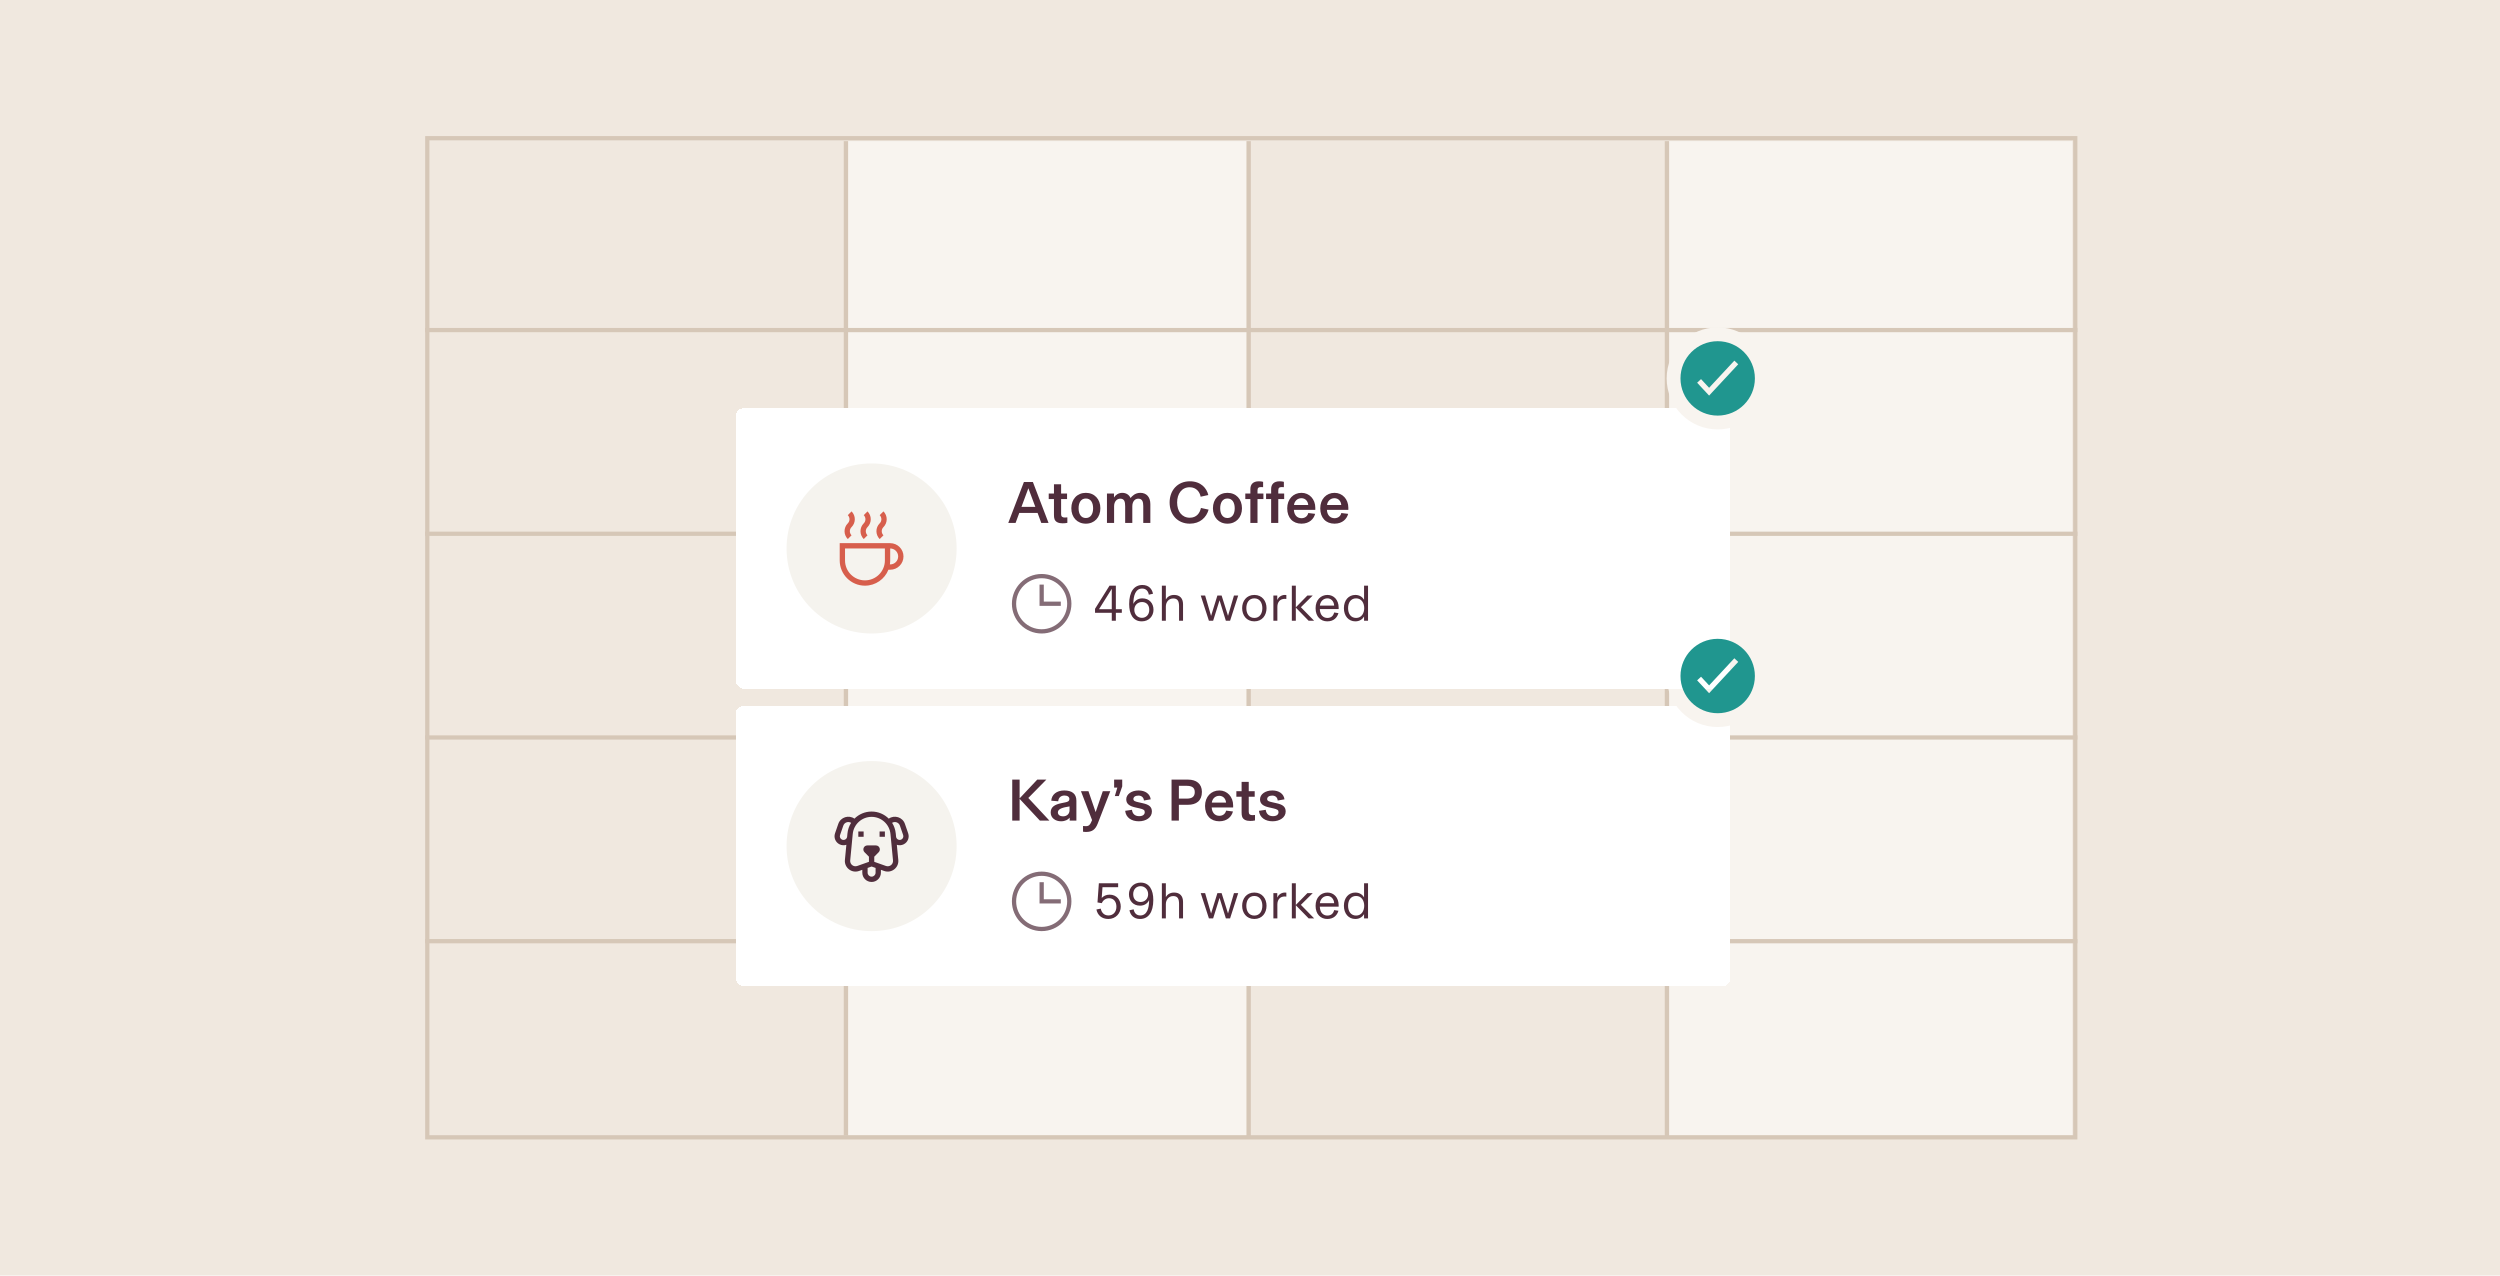 <?xml version="1.0" encoding="utf-8"?>
<svg xmlns="http://www.w3.org/2000/svg" width="588" height="300" viewBox="0 0 588 300" fill="none">
<rect width="588" height="300" fill="#F0E8DF"/>
<path opacity="0.5" d="M487.404 33.199H392.652V267.08H487.404V33.199Z" fill="white"/>
<path opacity="0.5" d="M293.101 33.199H199.549V267.08H293.101V33.199Z" fill="white"/>
<path d="M392.049 33.199L392.049 267.425" stroke="#D6C7B7"/>
<path d="M293.697 33.199L293.697 267.68" stroke="#D6C7B7"/>
<path d="M198.949 33.199L198.949 267.08" stroke="#D6C7B7"/>
<line x1="99.998" y1="77.633" x2="488.6" y2="77.633" stroke="#D6C7B7"/>
<line x1="99.998" y1="125.543" x2="488.6" y2="125.543" stroke="#D6C7B7"/>
<line x1="99.998" y1="173.457" x2="488.6" y2="173.457" stroke="#D6C7B7"/>
<line x1="99.998" y1="221.367" x2="488.6" y2="221.367" stroke="#D6C7B7"/>
<rect x="488.102" y="32.5" width="235" height="387.602" transform="rotate(90 488.102 32.5)" stroke="#D6C7B7"/>
<g filter="url(#filter0_d_591_15266)">
<rect x="171" y="158" width="234" height="66" rx="2" fill="white" shape-rendering="crispEdges"/>
<circle cx="203" cy="191" r="20" fill="#F5F3EE"/>
<path d="M199.876 187.562V188.812H201.126V187.562H199.876Z" fill="#502D3C"/>
<path d="M204.876 188.812V187.562H206.126V188.812H204.876Z" fill="#502D3C"/>
<path fill-rule="evenodd" clip-rule="evenodd" d="M203.001 182.875C201.432 182.875 200.001 183.511 198.964 184.548C197.645 183.614 195.718 184.171 195.163 185.781L194.397 188.002C194.052 189.003 194.502 190.105 195.449 190.579C195.984 190.846 196.559 190.864 197.065 190.693L196.722 194.258C196.548 196.079 198.324 197.465 200.048 196.853L200.813 196.581V197.25C200.813 198.458 201.793 199.438 203.001 199.438C204.209 199.438 205.188 198.458 205.188 197.25V196.581L205.953 196.853C207.677 197.465 209.454 196.079 209.279 194.258L208.937 190.693C209.442 190.864 210.018 190.846 210.553 190.579C211.5 190.105 211.95 189.003 211.604 188.002L210.838 185.781C210.283 184.171 208.356 183.614 207.038 184.548C206.001 183.511 204.569 182.875 203.001 182.875ZM207.823 185.528C208.29 186.264 208.594 187.116 208.682 188.037L208.757 188.824C208.845 189.394 209.467 189.724 209.994 189.461C210.38 189.268 210.563 188.818 210.423 188.41L209.657 186.188C209.388 185.41 208.478 185.124 207.823 185.528ZM207.495 188.75L207.438 188.157C207.218 185.87 205.298 184.125 203.001 184.125C200.704 184.125 198.783 185.87 198.564 188.157L198.507 188.752L198.497 188.869C198.494 188.904 198.49 188.938 198.485 188.972L197.967 194.378C197.879 195.288 198.767 195.981 199.629 195.675L202.376 194.699V193.491C202.362 193.478 202.348 193.465 202.334 193.452L201.334 192.441C200.748 191.849 201.167 190.844 202 190.844H204.001C204.834 190.844 205.254 191.849 204.668 192.441L203.667 193.452C203.654 193.465 203.64 193.479 203.626 193.491V194.699L206.372 195.675C207.234 195.981 208.122 195.288 208.035 194.378L207.516 188.972C207.511 188.938 207.508 188.904 207.505 188.869L207.495 188.75ZM196.345 186.188C196.613 185.41 197.523 185.124 198.179 185.528C197.712 186.264 197.408 187.116 197.319 188.037L197.244 188.823C197.157 189.394 196.534 189.724 196.008 189.461C195.621 189.268 195.438 188.818 195.579 188.41L196.345 186.188ZM203.938 196.137L203.001 195.804L202.063 196.137V197.25C202.063 197.768 202.483 198.188 203.001 198.188C203.518 198.188 203.938 197.768 203.938 197.25V196.137Z" fill="#502D3C"/>
<path d="M239.858 179.68L244.1 175.368H241.958L237.814 179.778V175.368H236.078V185H237.814V179.89L242.574 185H244.814L239.858 179.68ZM247.555 185.168C248.521 185.168 249.249 184.776 249.571 184.314H249.585V185H251.167V180.324C251.167 178.672 250.089 177.916 248.311 177.916C246.505 177.916 245.343 178.91 245.259 180.324L246.897 180.464C246.939 179.652 247.499 179.106 248.367 179.106C249.109 179.106 249.515 179.456 249.515 179.904C249.515 180.436 249.165 180.59 248.549 180.716L247.597 180.912C246.057 181.234 245.119 181.808 245.119 183.096C245.119 184.412 246.267 185.168 247.555 185.168ZM248.017 184.006C247.331 184.006 246.813 183.67 246.813 183.068C246.813 182.606 247.149 182.326 247.653 182.116C248.087 181.934 248.731 181.794 249.557 181.668V182.564C249.557 183.46 248.899 184.006 248.017 184.006ZM255.696 183.012L254.002 178.084H252.238L254.856 184.888L254.632 185.392C254.38 185.952 254.114 186.316 253.4 186.316C253.134 186.316 252.994 186.302 252.728 186.274V187.618C252.924 187.646 253.12 187.674 253.428 187.674C254.814 187.674 255.612 187.184 256.2 185.672L259.14 178.084H257.376L255.696 183.012ZM261.149 179.232L261.947 176.964V175.368H260.043V177.244H260.799L260.211 179.232H261.149ZM265.846 185.168C267.54 185.168 268.926 184.258 268.926 182.872C268.926 181.724 268.198 181.234 266.812 180.926L265.762 180.688C265.02 180.52 264.572 180.394 264.572 179.932C264.572 179.456 265.034 179.12 265.762 179.12C266.574 179.12 267.008 179.638 267.05 180.282L268.646 180.002C268.478 178.7 267.344 177.916 265.79 177.916C264.138 177.916 262.892 178.798 262.892 180.002C262.892 181.122 263.732 181.612 264.978 181.892L266.028 182.13C266.98 182.34 267.246 182.55 267.246 183.012C267.246 183.6 266.756 183.964 265.944 183.964C264.992 183.964 264.362 183.474 264.236 182.466L262.64 182.704C262.808 184.3 264.124 185.168 265.846 185.168ZM273.549 175.368V185H275.271V181.29H277.371C279.387 181.29 280.689 180.338 280.689 178.252C280.689 176.32 279.331 175.368 277.469 175.368H273.549ZM275.271 179.834V176.824H277.063C278.113 176.824 279.009 177.076 279.009 178.294C279.009 179.442 278.281 179.834 277.133 179.834H275.271ZM288.035 181.43C288.035 179.414 286.649 177.916 284.787 177.916C282.855 177.916 281.427 179.4 281.427 181.556C281.427 183.782 282.743 185.168 284.773 185.168C286.705 185.168 287.685 184.006 287.993 182.858L286.383 182.662C286.215 183.362 285.655 183.88 284.787 183.88C283.723 183.88 283.051 183.096 282.995 181.92H288.035V181.43ZM283.023 180.772C283.121 179.904 283.779 179.176 284.773 179.176C285.739 179.176 286.313 179.932 286.369 180.772H283.023ZM292.069 185.084C292.447 185.084 292.783 185.056 293.175 184.972V183.684C292.965 183.712 292.825 183.726 292.587 183.726C292.041 183.726 291.705 183.53 291.705 182.956V179.386H293.105V178.084H291.705V175.9H290.025V178.084H288.793V179.386H290.025V183.096C290.025 183.502 290.053 183.852 290.165 184.132C290.431 184.804 291.117 185.084 292.069 185.084ZM297.311 185.168C299.005 185.168 300.391 184.258 300.391 182.872C300.391 181.724 299.663 181.234 298.277 180.926L297.227 180.688C296.485 180.52 296.037 180.394 296.037 179.932C296.037 179.456 296.499 179.12 297.227 179.12C298.039 179.12 298.473 179.638 298.515 180.282L300.111 180.002C299.943 178.7 298.809 177.916 297.255 177.916C295.603 177.916 294.357 178.798 294.357 180.002C294.357 181.122 295.197 181.612 296.443 181.892L297.493 182.13C298.445 182.34 298.711 182.55 298.711 183.012C298.711 183.6 298.221 183.964 297.409 183.964C296.457 183.964 295.827 183.474 295.701 182.466L294.105 182.704C294.273 184.3 295.589 185.168 297.311 185.168Z" fill="#502D3C"/>
<g opacity="0.7">
<path fill-rule="evenodd" clip-rule="evenodd" d="M237 204C237 200.686 239.686 198 243 198C246.314 198 249 200.686 249 204C249 207.314 246.314 210 243 210C239.686 210 237 207.314 237 204ZM243 197C239.134 197 236 200.134 236 204C236 207.866 239.134 211 243 211C246.866 211 250 207.866 250 204C250 200.134 246.866 197 243 197ZM243.5 203.5V199.5H242.5V204.5H247.5V203.5H243.5Z" fill="#502D3C"/>
</g>
<path d="M258.96 202.42C258.144 202.42 257.52 202.768 257.136 203.188H257.124L257.304 200.668H260.988V199.744H256.452L256.128 204.256L257.136 204.424C257.34 203.896 257.952 203.26 258.84 203.26C259.968 203.26 260.58 204.112 260.58 205.264C260.58 206.488 259.824 207.316 258.708 207.316C257.664 207.316 257.076 206.608 256.896 205.708L255.876 205.912C256.14 207.232 257.112 208.144 258.684 208.144C260.424 208.144 261.6 206.8 261.6 205.24C261.6 203.692 260.664 202.42 258.96 202.42ZM266.135 208.144C268.103 208.144 269.255 206.56 269.255 203.668C269.255 201.352 268.367 199.588 266.291 199.588C264.611 199.588 263.531 200.824 263.531 202.324C263.531 203.824 264.491 205.012 266.159 205.012C267.263 205.012 267.983 204.364 268.259 203.716L268.271 203.728C268.271 205.66 267.755 207.316 266.195 207.316C265.283 207.316 264.767 206.704 264.635 205.876L263.651 206.092C263.855 207.172 264.611 208.144 266.135 208.144ZM266.243 204.148C265.343 204.148 264.527 203.596 264.527 202.312C264.527 201.1 265.331 200.428 266.255 200.428C267.251 200.428 268.043 201.208 268.043 202.324C268.043 203.38 267.287 204.148 266.243 204.148ZM272.207 208V204.652C272.207 203.644 272.855 202.756 273.947 202.756C275.039 202.756 275.315 203.452 275.315 204.64V208H276.251V204.112C276.251 202.744 275.507 201.928 274.151 201.928C273.227 201.928 272.591 202.348 272.219 202.96H272.207V199.744H271.271V208H272.207ZM283.332 208L284.832 203.2H284.844L286.32 208H287.316L289.224 202.072H288.228L286.836 206.824H286.824L285.324 202.072H284.328L282.852 206.836H282.84L281.448 202.072H280.416L282.336 208H283.332ZM293.02 208.144C294.88 208.144 295.888 206.704 295.888 205.036C295.888 203.38 294.88 201.928 293.02 201.928C291.16 201.928 290.152 203.38 290.152 205.036C290.152 206.704 291.16 208.144 293.02 208.144ZM293.02 207.34C291.736 207.34 291.136 206.284 291.136 205.036C291.136 203.8 291.736 202.732 293.02 202.732C294.304 202.732 294.904 203.812 294.904 205.036C294.904 206.272 294.304 207.34 293.02 207.34ZM300.213 201.928C299.289 201.928 298.653 202.528 298.413 203.116V202.072H297.501V208H298.437V204.736C298.437 203.524 299.133 202.852 300.153 202.852C300.345 202.852 300.465 202.864 300.549 202.876V201.952C300.477 201.94 300.369 201.928 300.213 201.928ZM303.965 204.82L306.749 202.072H305.489L302.777 204.844V199.744H301.841V208H302.777V204.916L305.789 208H307.085L303.965 204.82ZM312.85 204.904C312.85 203.104 311.722 201.928 310.222 201.928C308.698 201.928 307.426 203.068 307.426 205.048C307.426 207.064 308.65 208.144 310.174 208.144C311.782 208.144 312.514 207.172 312.802 206.212L311.794 206.056C311.59 206.896 311.05 207.34 310.186 207.34C309.274 207.34 308.47 206.704 308.422 205.252H312.85V204.904ZM308.434 204.436C308.554 203.416 309.274 202.732 310.222 202.732C311.134 202.732 311.758 203.512 311.794 204.436H308.434ZM316.774 208.144C317.89 208.144 318.526 207.532 318.826 207.004V208H319.762V199.744H318.826V203.068C318.526 202.54 317.89 201.928 316.774 201.928C315.19 201.928 314.086 203.176 314.086 205.036C314.086 206.896 315.19 208.144 316.774 208.144ZM316.954 207.34C315.682 207.34 315.07 206.296 315.07 205.036C315.07 203.776 315.682 202.732 316.954 202.732C318.214 202.732 318.862 203.812 318.862 205.036C318.862 206.26 318.214 207.34 316.954 207.34Z" fill="#502D3C"/>
</g>
<circle cx="404" cy="159" r="12" fill="#F8F4EF"/>
<g filter="url(#filter1_d_591_15266)">
<rect x="171" y="88" width="234" height="66" rx="2" fill="white" shape-rendering="crispEdges"/>
<circle cx="203" cy="121" r="20" fill="#F5F3EE"/>
<path d="M198.285 115.974C197.753 116.507 197.754 117.37 198.286 117.902L197.402 118.786C196.381 117.765 196.381 116.11 197.402 115.089L197.404 115.09C197.935 114.557 197.935 113.694 197.402 113.161L198.286 112.277C199.307 113.298 199.307 114.954 198.286 115.975L198.285 115.974Z" fill="#D75E4C"/>
<path d="M202.035 115.974C201.503 116.507 201.504 117.37 202.036 117.902L201.152 118.786C200.131 117.765 200.131 116.11 201.152 115.089L201.154 115.09C201.685 114.557 201.685 113.694 201.152 113.161L202.036 112.277C203.057 113.298 203.057 114.954 202.036 115.975L202.035 115.974Z" fill="#D75E4C"/>
<path d="M205.785 115.974C205.253 116.507 205.254 117.37 205.786 117.902L204.902 118.786C203.881 117.765 203.881 116.11 204.902 115.089L204.904 115.09C205.435 114.557 205.435 113.694 204.902 113.161L205.786 112.277C206.807 113.298 206.807 114.954 205.786 115.975L205.785 115.974Z" fill="#D75E4C"/>
<path fill-rule="evenodd" clip-rule="evenodd" d="M195.5 119.751H207.375C209.101 119.751 210.5 121.15 210.5 122.876C210.5 124.601 209.101 126.001 207.375 126.001H206.959C206.088 128.197 203.944 129.751 201.438 129.751C198.158 129.751 195.5 127.092 195.5 123.813V119.751ZM207.301 124.751H207.375C208.411 124.751 209.25 123.911 209.25 122.876C209.25 121.84 208.411 121.001 207.375 121.001V123.813C207.375 124.132 207.35 124.445 207.301 124.751ZM196.75 121.001V123.813C196.75 126.402 198.849 128.501 201.438 128.501C204.026 128.501 206.125 126.402 206.125 123.813V121.001H196.75Z" fill="#D75E4C"/>
<path d="M244.618 115L240.936 105.368H238.822L235.14 115H236.862L237.73 112.648H242.042L242.91 115H244.618ZM241.51 111.22H238.248L239.872 106.838L241.51 111.22ZM247.936 115.084C248.314 115.084 248.65 115.056 249.042 114.972V113.684C248.832 113.712 248.692 113.726 248.454 113.726C247.908 113.726 247.572 113.53 247.572 112.956V109.386H248.972V108.084H247.572V105.9H245.892V108.084H244.66V109.386H245.892V113.096C245.892 113.502 245.92 113.852 246.032 114.132C246.298 114.804 246.984 115.084 247.936 115.084ZM253.391 115.168C255.407 115.168 256.807 113.698 256.807 111.542C256.807 109.386 255.407 107.916 253.391 107.916C251.375 107.916 249.975 109.386 249.975 111.542C249.975 113.698 251.375 115.168 253.391 115.168ZM253.391 113.838C252.215 113.838 251.683 112.83 251.683 111.542C251.683 110.254 252.215 109.246 253.391 109.246C254.567 109.246 255.099 110.254 255.099 111.542C255.099 112.83 254.567 113.838 253.391 113.838ZM260.036 115V111.094C260.036 109.89 260.736 109.288 261.478 109.288C262.444 109.288 262.64 109.988 262.64 111.094V115H264.32V111.094C264.32 109.89 264.978 109.288 265.72 109.288C266.658 109.288 266.896 110.002 266.896 111.024V115H268.562V110.576C268.562 108.854 267.61 107.916 266.21 107.916C264.964 107.916 264.278 108.686 263.9 109.134C263.578 108.378 262.864 107.916 261.968 107.916C261.002 107.916 260.344 108.476 260.036 108.98L260.008 108.994V108.084H258.356V115H260.036ZM277.841 115.168C280.249 115.168 281.747 113.712 282.265 111.864L280.459 111.472C280.207 112.676 279.437 113.768 277.841 113.768C275.965 113.768 274.859 112.242 274.859 110.184C274.859 108.126 275.965 106.6 277.813 106.6C279.395 106.6 280.207 107.762 280.389 108.826L282.195 108.434C281.817 106.81 280.431 105.2 277.855 105.2C274.999 105.2 273.095 107.286 273.095 110.184C273.095 113.124 275.041 115.168 277.841 115.168ZM286.698 115.168C288.714 115.168 290.114 113.698 290.114 111.542C290.114 109.386 288.714 107.916 286.698 107.916C284.682 107.916 283.282 109.386 283.282 111.542C283.282 113.698 284.682 115.168 286.698 115.168ZM286.698 113.838C285.522 113.838 284.99 112.83 284.99 111.542C284.99 110.254 285.522 109.246 286.698 109.246C287.874 109.246 288.406 110.254 288.406 111.542C288.406 112.83 287.874 113.838 286.698 113.838ZM293.766 115V109.386H295.152V108.084H293.766V107.342C293.766 106.768 294.018 106.558 294.578 106.558C294.774 106.558 294.9 106.572 295.082 106.586V105.326C294.844 105.256 294.508 105.2 294.102 105.2C292.674 105.2 292.086 105.942 292.086 107.048V108.084H290.896V109.386H292.086V115H293.766ZM298.651 115V109.386H300.037V108.084H298.651V107.342C298.651 106.768 298.903 106.558 299.463 106.558C299.659 106.558 299.785 106.572 299.967 106.586V105.326C299.729 105.256 299.393 105.2 298.987 105.2C297.559 105.2 296.971 105.942 296.971 107.048V108.084H295.781V109.386H296.971V115H298.651ZM307.361 111.43C307.361 109.414 305.975 107.916 304.113 107.916C302.181 107.916 300.753 109.4 300.753 111.556C300.753 113.782 302.069 115.168 304.099 115.168C306.031 115.168 307.011 114.006 307.319 112.858L305.709 112.662C305.541 113.362 304.981 113.88 304.113 113.88C303.049 113.88 302.377 113.096 302.321 111.92H307.361V111.43ZM302.349 110.772C302.447 109.904 303.105 109.176 304.099 109.176C305.065 109.176 305.639 109.932 305.695 110.772H302.349ZM315.13 111.43C315.13 109.414 313.744 107.916 311.882 107.916C309.95 107.916 308.522 109.4 308.522 111.556C308.522 113.782 309.838 115.168 311.868 115.168C313.8 115.168 314.78 114.006 315.088 112.858L313.478 112.662C313.31 113.362 312.75 113.88 311.882 113.88C310.818 113.88 310.146 113.096 310.09 111.92H315.13V111.43ZM310.118 110.772C310.216 109.904 310.874 109.176 311.868 109.176C312.834 109.176 313.408 109.932 313.464 110.772H310.118Z" fill="#502D3C"/>
<g opacity="0.7">
<path fill-rule="evenodd" clip-rule="evenodd" d="M237 134C237 130.686 239.686 128 243 128C246.314 128 249 130.686 249 134C249 137.314 246.314 140 243 140C239.686 140 237 137.314 237 134ZM243 127C239.134 127 236 130.134 236 134C236 137.866 239.134 141 243 141C246.866 141 250 137.866 250 134C250 130.134 246.866 127 243 127ZM243.5 133.5V129.5H242.5V134.5H247.5V133.5H243.5Z" fill="#502D3C"/>
</g>
<path d="M260.448 135.288V129.744H258.96L255.552 135.192V136.128H259.488V138H260.448V136.128H261.852V135.288H260.448ZM259.488 130.488V135.288H256.488L259.488 130.488ZM266.543 138.144C268.223 138.144 269.303 136.92 269.303 135.42C269.303 133.92 268.343 132.732 266.675 132.732C265.571 132.732 264.851 133.38 264.575 134.028L264.563 134.016C264.563 132.084 265.079 130.428 266.639 130.428C267.551 130.428 268.067 131.04 268.199 131.868L269.183 131.652C268.979 130.56 268.223 129.588 266.699 129.588C264.731 129.588 263.579 131.184 263.579 134.076C263.579 136.392 264.467 138.144 266.543 138.144ZM266.579 137.316C265.583 137.316 264.791 136.536 264.791 135.42C264.791 134.364 265.547 133.596 266.603 133.596C267.491 133.596 268.307 134.148 268.307 135.432C268.307 136.644 267.503 137.316 266.579 137.316ZM272.207 138V134.652C272.207 133.644 272.855 132.756 273.947 132.756C275.039 132.756 275.315 133.452 275.315 134.64V138H276.251V134.112C276.251 132.744 275.507 131.928 274.151 131.928C273.227 131.928 272.591 132.348 272.219 132.96H272.207V129.744H271.271V138H272.207ZM283.332 138L284.832 133.2H284.844L286.32 138H287.316L289.224 132.072H288.228L286.836 136.824H286.824L285.324 132.072H284.328L282.852 136.836H282.84L281.448 132.072H280.416L282.336 138H283.332ZM293.02 138.144C294.88 138.144 295.888 136.704 295.888 135.036C295.888 133.38 294.88 131.928 293.02 131.928C291.16 131.928 290.152 133.38 290.152 135.036C290.152 136.704 291.16 138.144 293.02 138.144ZM293.02 137.34C291.736 137.34 291.136 136.284 291.136 135.036C291.136 133.8 291.736 132.732 293.02 132.732C294.304 132.732 294.904 133.812 294.904 135.036C294.904 136.272 294.304 137.34 293.02 137.34ZM300.213 131.928C299.289 131.928 298.653 132.528 298.413 133.116V132.072H297.501V138H298.437V134.736C298.437 133.524 299.133 132.852 300.153 132.852C300.345 132.852 300.465 132.864 300.549 132.876V131.952C300.477 131.94 300.369 131.928 300.213 131.928ZM303.965 134.82L306.749 132.072H305.489L302.777 134.844V129.744H301.841V138H302.777V134.916L305.789 138H307.085L303.965 134.82ZM312.85 134.904C312.85 133.104 311.722 131.928 310.222 131.928C308.698 131.928 307.426 133.068 307.426 135.048C307.426 137.064 308.65 138.144 310.174 138.144C311.782 138.144 312.514 137.172 312.802 136.212L311.794 136.056C311.59 136.896 311.05 137.34 310.186 137.34C309.274 137.34 308.47 136.704 308.422 135.252H312.85V134.904ZM308.434 134.436C308.554 133.416 309.274 132.732 310.222 132.732C311.134 132.732 311.758 133.512 311.794 134.436H308.434ZM316.774 138.144C317.89 138.144 318.526 137.532 318.826 137.004V138H319.762V129.744H318.826V133.068C318.526 132.54 317.89 131.928 316.774 131.928C315.19 131.928 314.086 133.176 314.086 135.036C314.086 136.896 315.19 138.144 316.774 138.144ZM316.954 137.34C315.682 137.34 315.07 136.296 315.07 135.036C315.07 133.776 315.682 132.732 316.954 132.732C318.214 132.732 318.862 133.812 318.862 135.036C318.862 136.26 318.214 137.34 316.954 137.34Z" fill="#502D3C"/>
</g>
<circle cx="404" cy="89" r="12" fill="#F8F4EF"/>
<path fill-rule="evenodd" clip-rule="evenodd" d="M395.25 89C395.25 84.168 399.168 80.25 404 80.25C408.832 80.25 412.75 84.168 412.75 89C412.75 93.832 408.832 97.75 404 97.75C399.168 97.75 395.25 93.832 395.25 89ZM401.981 93.043L408.833 85.676L407.917 84.824L401.981 91.207L400.083 89.166L399.167 90.018L401.981 93.043Z" fill="#20968F"/>
<path fill-rule="evenodd" clip-rule="evenodd" d="M395.25 159C395.25 154.168 399.168 150.25 404 150.25C408.832 150.25 412.75 154.168 412.75 159C412.75 163.832 408.832 167.75 404 167.75C399.168 167.75 395.25 163.832 395.25 159ZM401.981 163.043L408.833 155.676L407.917 154.824L401.981 161.207L400.083 159.166L399.167 160.018L401.981 163.043Z" fill="#20968F"/>
<defs>
<filter id="filter0_d_591_15266" x="161" y="154" width="258" height="90" filterUnits="userSpaceOnUse" color-interpolation-filters="sRGB">
<feFlood flood-opacity="0" result="BackgroundImageFix"/>
<feColorMatrix in="SourceAlpha" type="matrix" values="0 0 0 0 0 0 0 0 0 0 0 0 0 0 0 0 0 0 127 0" result="hardAlpha"/>
<feOffset dx="2" dy="8"/>
<feGaussianBlur stdDeviation="6"/>
<feComposite in2="hardAlpha" operator="out"/>
<feColorMatrix type="matrix" values="0 0 0 0 0 0 0 0 0 0 0 0 0 0 0 0 0 0 0.08 0"/>
<feBlend mode="normal" in2="BackgroundImageFix" result="effect1_dropShadow_591_15266"/>
<feBlend mode="normal" in="SourceGraphic" in2="effect1_dropShadow_591_15266" result="shape"/>
</filter>
<filter id="filter1_d_591_15266" x="161" y="84" width="258" height="90" filterUnits="userSpaceOnUse" color-interpolation-filters="sRGB">
<feFlood flood-opacity="0" result="BackgroundImageFix"/>
<feColorMatrix in="SourceAlpha" type="matrix" values="0 0 0 0 0 0 0 0 0 0 0 0 0 0 0 0 0 0 127 0" result="hardAlpha"/>
<feOffset dx="2" dy="8"/>
<feGaussianBlur stdDeviation="6"/>
<feComposite in2="hardAlpha" operator="out"/>
<feColorMatrix type="matrix" values="0 0 0 0 0 0 0 0 0 0 0 0 0 0 0 0 0 0 0.08 0"/>
<feBlend mode="normal" in2="BackgroundImageFix" result="effect1_dropShadow_591_15266"/>
<feBlend mode="normal" in="SourceGraphic" in2="effect1_dropShadow_591_15266" result="shape"/>
</filter>
</defs>
</svg>